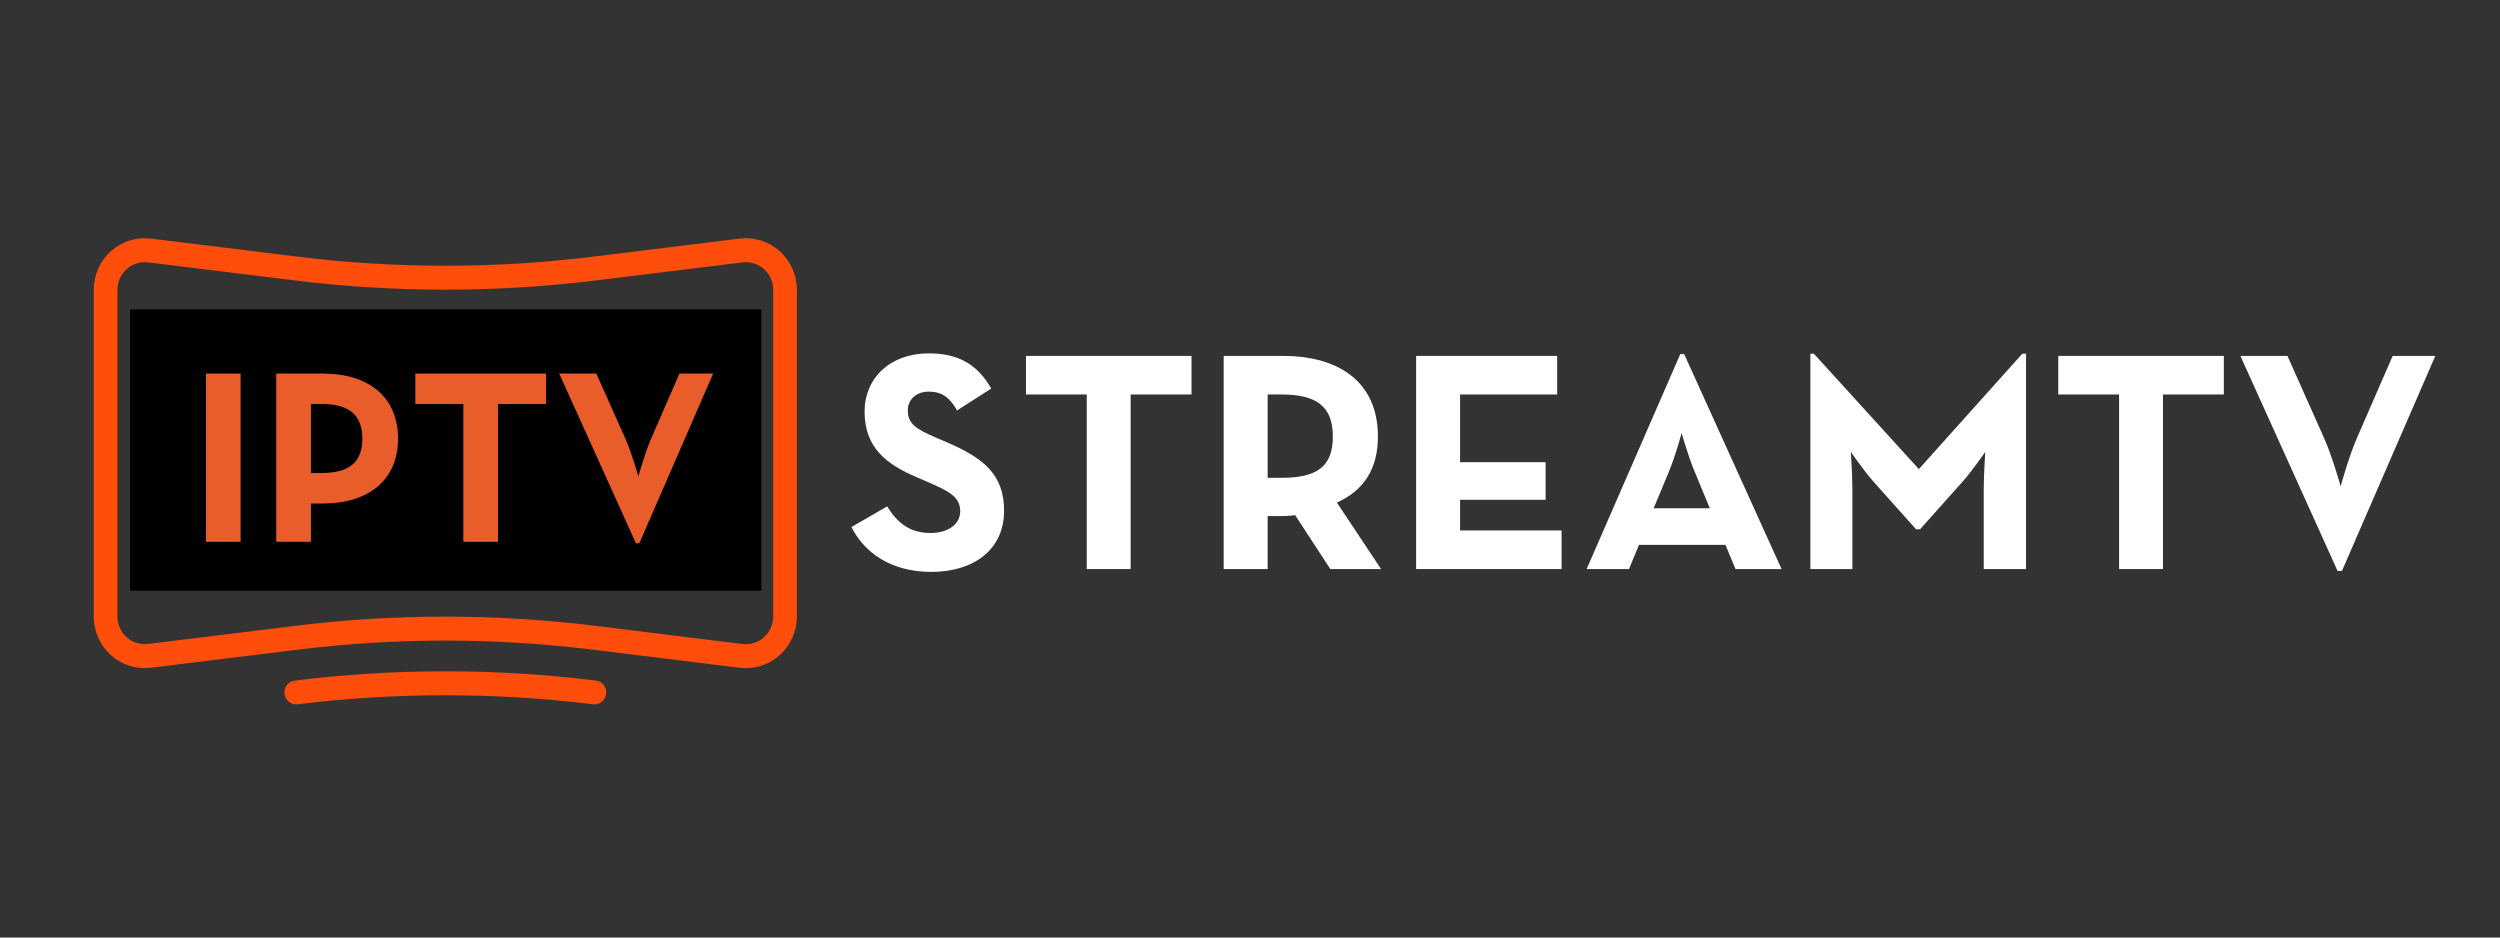 <svg xmlns="http://www.w3.org/2000/svg" xmlns:xlink="http://www.w3.org/1999/xlink" width="160" zoomAndPan="magnify" viewBox="0 0 120 45" height="60" preserveAspectRatio="xMidYMid meet" version="1.0"><rect x="0" y="0" width="120" height="45" fill="#333333" stroke="none"/><defs><g/><clipPath id="ac7bbb3af0"><path d="M 4.5 11.352 L 38.25 11.352 L 38.25 33 L 4.5 33 Z M 4.5 11.352 " clip-rule="nonzero"/></clipPath><clipPath id="a1229ae4cc"><path d="M 13 32 L 30 32 L 30 33.852 L 13 33.852 Z M 13 32 " clip-rule="nonzero"/></clipPath><clipPath id="3b2854c841"><path d="M 6.242 14.852 L 36.543 14.852 L 36.543 28.352 L 6.242 28.352 Z M 6.242 14.852 " clip-rule="nonzero"/></clipPath></defs><path fill="#ff4e0c" d="M 14.848 19.402 L 15.668 19.402 L 15.668 24.07 L 14.848 24.07 Z M 14.848 19.402 " fill-opacity="1" fill-rule="nonzero"/><path fill="#ff4e0c" d="M 17.449 22.352 L 17.449 24.07 L 16.629 24.07 L 16.629 19.406 C 17.176 19.383 17.496 19.371 17.59 19.371 C 18.32 19.371 18.852 19.484 19.191 19.711 C 19.527 19.938 19.695 20.289 19.695 20.77 C 19.695 21.84 19.07 22.375 17.82 22.375 C 17.73 22.375 17.605 22.367 17.449 22.352 Z M 17.449 20.121 L 17.449 21.617 C 17.59 21.633 17.699 21.641 17.777 21.641 C 18.152 21.641 18.426 21.578 18.598 21.449 C 18.77 21.324 18.859 21.117 18.859 20.832 C 18.859 20.348 18.473 20.105 17.699 20.105 C 17.613 20.105 17.531 20.113 17.449 20.121 Z M 17.449 20.121 " fill-opacity="1" fill-rule="nonzero"/><path fill="#ff4e0c" d="M 22.301 20.137 L 22.301 24.07 L 21.48 24.07 L 21.48 20.137 L 20.012 20.137 L 20.012 19.402 L 23.836 19.402 L 23.836 20.137 Z M 22.301 20.137 " fill-opacity="1" fill-rule="nonzero"/><path fill="#ff4e0c" d="M 26.098 24.133 L 25.645 24.133 L 23.918 19.402 L 24.82 19.402 L 25.887 22.559 L 27.016 19.402 L 27.898 19.402 Z M 26.098 24.133 " fill-opacity="1" fill-rule="nonzero"/><g clip-path="url(#ac7bbb3af0)"><path fill="#ff4e0c" d="M 35.801 32.07 C 35.699 32.07 35.602 32.062 35.5 32.051 L 28.461 31.184 C 23.758 30.602 18.992 30.602 14.289 31.184 L 7.246 32.051 C 6.551 32.137 5.852 31.918 5.324 31.449 C 4.801 30.977 4.5 30.301 4.5 29.594 L 4.5 13.91 C 4.5 13.203 4.801 12.527 5.324 12.055 C 5.852 11.586 6.551 11.367 7.246 11.453 L 14.289 12.32 C 18.992 12.902 23.758 12.902 28.461 12.32 L 35.5 11.453 C 36.199 11.367 36.898 11.586 37.422 12.055 C 37.949 12.527 38.25 13.203 38.25 13.91 L 38.25 29.594 C 38.25 30.301 37.949 30.977 37.422 31.449 C 36.973 31.852 36.395 32.07 35.801 32.07 Z M 21.375 29.598 C 23.789 29.598 26.203 29.746 28.598 30.043 L 35.641 30.914 C 36.012 30.957 36.387 30.84 36.672 30.59 C 36.953 30.336 37.113 29.977 37.113 29.594 L 37.113 13.91 C 37.113 13.531 36.953 13.168 36.672 12.914 C 36.387 12.664 36.012 12.547 35.641 12.594 L 28.598 13.461 C 23.805 14.051 18.945 14.051 14.152 13.461 L 7.109 12.594 C 6.738 12.547 6.363 12.664 6.078 12.914 C 5.797 13.168 5.637 13.531 5.637 13.91 L 5.637 29.594 C 5.637 29.973 5.797 30.336 6.078 30.586 C 6.363 30.84 6.738 30.957 7.109 30.91 L 14.152 30.043 C 16.547 29.746 18.961 29.598 21.375 29.598 Z M 21.375 29.598 " fill-opacity="1" fill-rule="nonzero"/></g><g clip-path="url(#a1229ae4cc)"><path fill="#ff4e0c" d="M 28.531 33.812 C 28.508 33.812 28.484 33.809 28.461 33.805 C 23.758 33.227 18.992 33.227 14.289 33.805 C 13.977 33.848 13.695 33.621 13.656 33.305 C 13.617 32.992 13.84 32.703 14.152 32.668 C 18.945 32.074 23.805 32.074 28.598 32.668 C 28.91 32.703 29.133 32.992 29.094 33.305 C 29.059 33.598 28.812 33.812 28.531 33.812 Z M 28.531 33.812 " fill-opacity="1" fill-rule="nonzero"/></g><g fill="#ffffff" fill-opacity="1"><g transform="translate(40.688, 27.314)"><g><path d="M 4.016 0.137 C 6.016 0.137 7.508 -0.902 7.508 -2.797 C 7.508 -4.559 6.5 -5.34 4.707 -6.109 L 4.184 -6.332 C 3.281 -6.723 2.887 -6.98 2.887 -7.613 C 2.887 -8.125 3.281 -8.516 3.895 -8.516 C 4.496 -8.516 4.891 -8.258 5.25 -7.613 L 6.891 -8.664 C 6.199 -9.883 5.234 -10.352 3.895 -10.352 C 2.016 -10.352 0.812 -9.145 0.812 -7.566 C 0.812 -5.852 1.82 -5.039 3.34 -4.395 L 3.867 -4.168 C 4.828 -3.746 5.402 -3.488 5.402 -2.77 C 5.402 -2.168 4.844 -1.73 3.973 -1.73 C 2.934 -1.73 2.348 -2.273 1.895 -3.008 L 0.18 -2.016 C 0.797 -0.797 2.062 0.137 4.016 0.137 Z M 4.016 0.137 "/></g></g></g><g fill="#ffffff" fill-opacity="1"><g transform="translate(48.766, 27.314)"><g><path d="M 3.398 0 L 5.504 0 L 5.504 -8.379 L 8.426 -8.379 L 8.426 -10.23 L 0.48 -10.23 L 0.48 -8.379 L 3.398 -8.379 Z M 3.398 0 "/></g></g></g><g fill="#ffffff" fill-opacity="1"><g transform="translate(57.671, 27.314)"><g><path d="M 6.5 -3.188 C 7.762 -3.762 8.469 -4.77 8.469 -6.363 C 8.469 -8.859 6.754 -10.23 3.895 -10.23 L 1.066 -10.23 L 1.066 0 L 3.176 0 L 3.176 -2.543 L 3.895 -2.543 C 4.09 -2.543 4.301 -2.559 4.496 -2.586 L 6.184 0 L 8.621 0 Z M 3.176 -4.379 L 3.176 -8.379 L 3.836 -8.379 C 5.52 -8.379 6.305 -7.809 6.305 -6.363 C 6.305 -4.918 5.551 -4.379 3.836 -4.379 Z M 3.176 -4.379 "/></g></g><g transform="translate(66.908, 27.314)"><g><path d="M 1.066 0 L 8.047 0 L 8.047 -1.852 L 3.176 -1.852 L 3.176 -3.324 L 7.281 -3.324 L 7.281 -5.129 L 3.176 -5.129 L 3.176 -8.379 L 7.836 -8.379 L 7.836 -10.23 L 1.066 -10.23 Z M 1.066 0 "/></g></g></g><g fill="#ffffff" fill-opacity="1"><g transform="translate(75.843, 27.314)"><g><path d="M 0.316 0 L 2.348 0 L 2.828 -1.16 L 6.98 -1.16 L 7.461 0 L 9.672 0 L 4.996 -10.32 L 4.812 -10.32 Z M 3.535 -2.918 L 4.273 -4.695 C 4.574 -5.414 4.875 -6.527 4.875 -6.527 C 4.875 -6.527 5.191 -5.414 5.492 -4.695 L 6.227 -2.918 Z M 3.535 -2.918 "/></g></g></g><g fill="#ffffff" fill-opacity="1"><g transform="translate(85.832, 27.314)"><g><path d="M 1.066 0 L 3.082 0 L 3.082 -3.836 C 3.082 -4.527 3.008 -5.625 3.008 -5.625 C 3.008 -5.625 3.625 -4.723 4.105 -4.184 L 6.137 -1.91 L 6.332 -1.91 L 8.363 -4.184 C 8.844 -4.723 9.461 -5.625 9.461 -5.625 C 9.461 -5.625 9.387 -4.527 9.387 -3.836 L 9.387 0 L 11.418 0 L 11.418 -10.336 L 11.238 -10.336 L 6.273 -4.797 L 1.234 -10.336 L 1.066 -10.336 Z M 1.066 0 "/></g></g></g><g fill="#ffffff" fill-opacity="1"><g transform="translate(98.318, 27.314)"><g><path d="M 3.398 0 L 5.504 0 L 5.504 -8.379 L 8.426 -8.379 L 8.426 -10.23 L 0.48 -10.23 L 0.48 -8.379 L 3.398 -8.379 Z M 3.398 0 "/></g></g></g><g fill="#ffffff" fill-opacity="1"><g transform="translate(107.223, 27.314)"><g><path d="M 4.98 0.09 L 5.191 0.09 L 9.672 -10.23 L 7.625 -10.23 L 5.91 -6.289 C 5.52 -5.402 5.129 -3.973 5.129 -3.973 C 5.129 -3.973 4.723 -5.414 4.332 -6.289 L 2.574 -10.23 L 0.316 -10.23 Z M 4.98 0.09 "/></g></g></g><g clip-path="url(#3b2854c841)"><path fill="#000000" d="M 6.242 14.852 L 36.543 14.852 L 36.543 28.352 L 6.242 28.352 Z M 6.242 14.852 " fill-opacity="1" fill-rule="nonzero"/></g><g fill="#e85d29" fill-opacity="1"><g transform="translate(9.006, 26.008)"><g><path d="M 0.879 0 L 2.543 0 L 2.543 -8.078 L 0.879 -8.078 Z M 0.879 0 "/></g></g></g><g fill="#e85d29" fill-opacity="1"><g transform="translate(12.416, 26.008)"><g><path d="M 0.844 0 L 2.508 0 L 2.508 -1.84 L 3.078 -1.84 C 5.324 -1.84 6.691 -3.008 6.691 -4.953 C 6.691 -6.902 5.336 -8.078 3.078 -8.078 L 0.844 -8.078 Z M 2.508 -3.305 L 2.508 -6.617 L 3.031 -6.617 C 4.359 -6.617 4.977 -6.07 4.977 -4.953 C 4.977 -3.852 4.383 -3.305 3.031 -3.305 Z M 2.508 -3.305 "/></g></g></g><g fill="#e85d29" fill-opacity="1"><g transform="translate(19.557, 26.008)"><g><path d="M 2.684 0 L 4.348 0 L 4.348 -6.617 L 6.652 -6.617 L 6.652 -8.078 L 0.379 -8.078 L 0.379 -6.617 L 2.684 -6.617 Z M 2.684 0 "/></g></g></g><g fill="#e85d29" fill-opacity="1"><g transform="translate(26.591, 26.008)"><g><path d="M 3.934 0.07 L 4.098 0.07 L 7.641 -8.078 L 6.023 -8.078 L 4.668 -4.965 C 4.359 -4.266 4.051 -3.137 4.051 -3.137 C 4.051 -3.137 3.73 -4.277 3.422 -4.965 L 2.031 -8.078 L 0.25 -8.078 Z M 3.934 0.07 "/></g></g></g></svg>